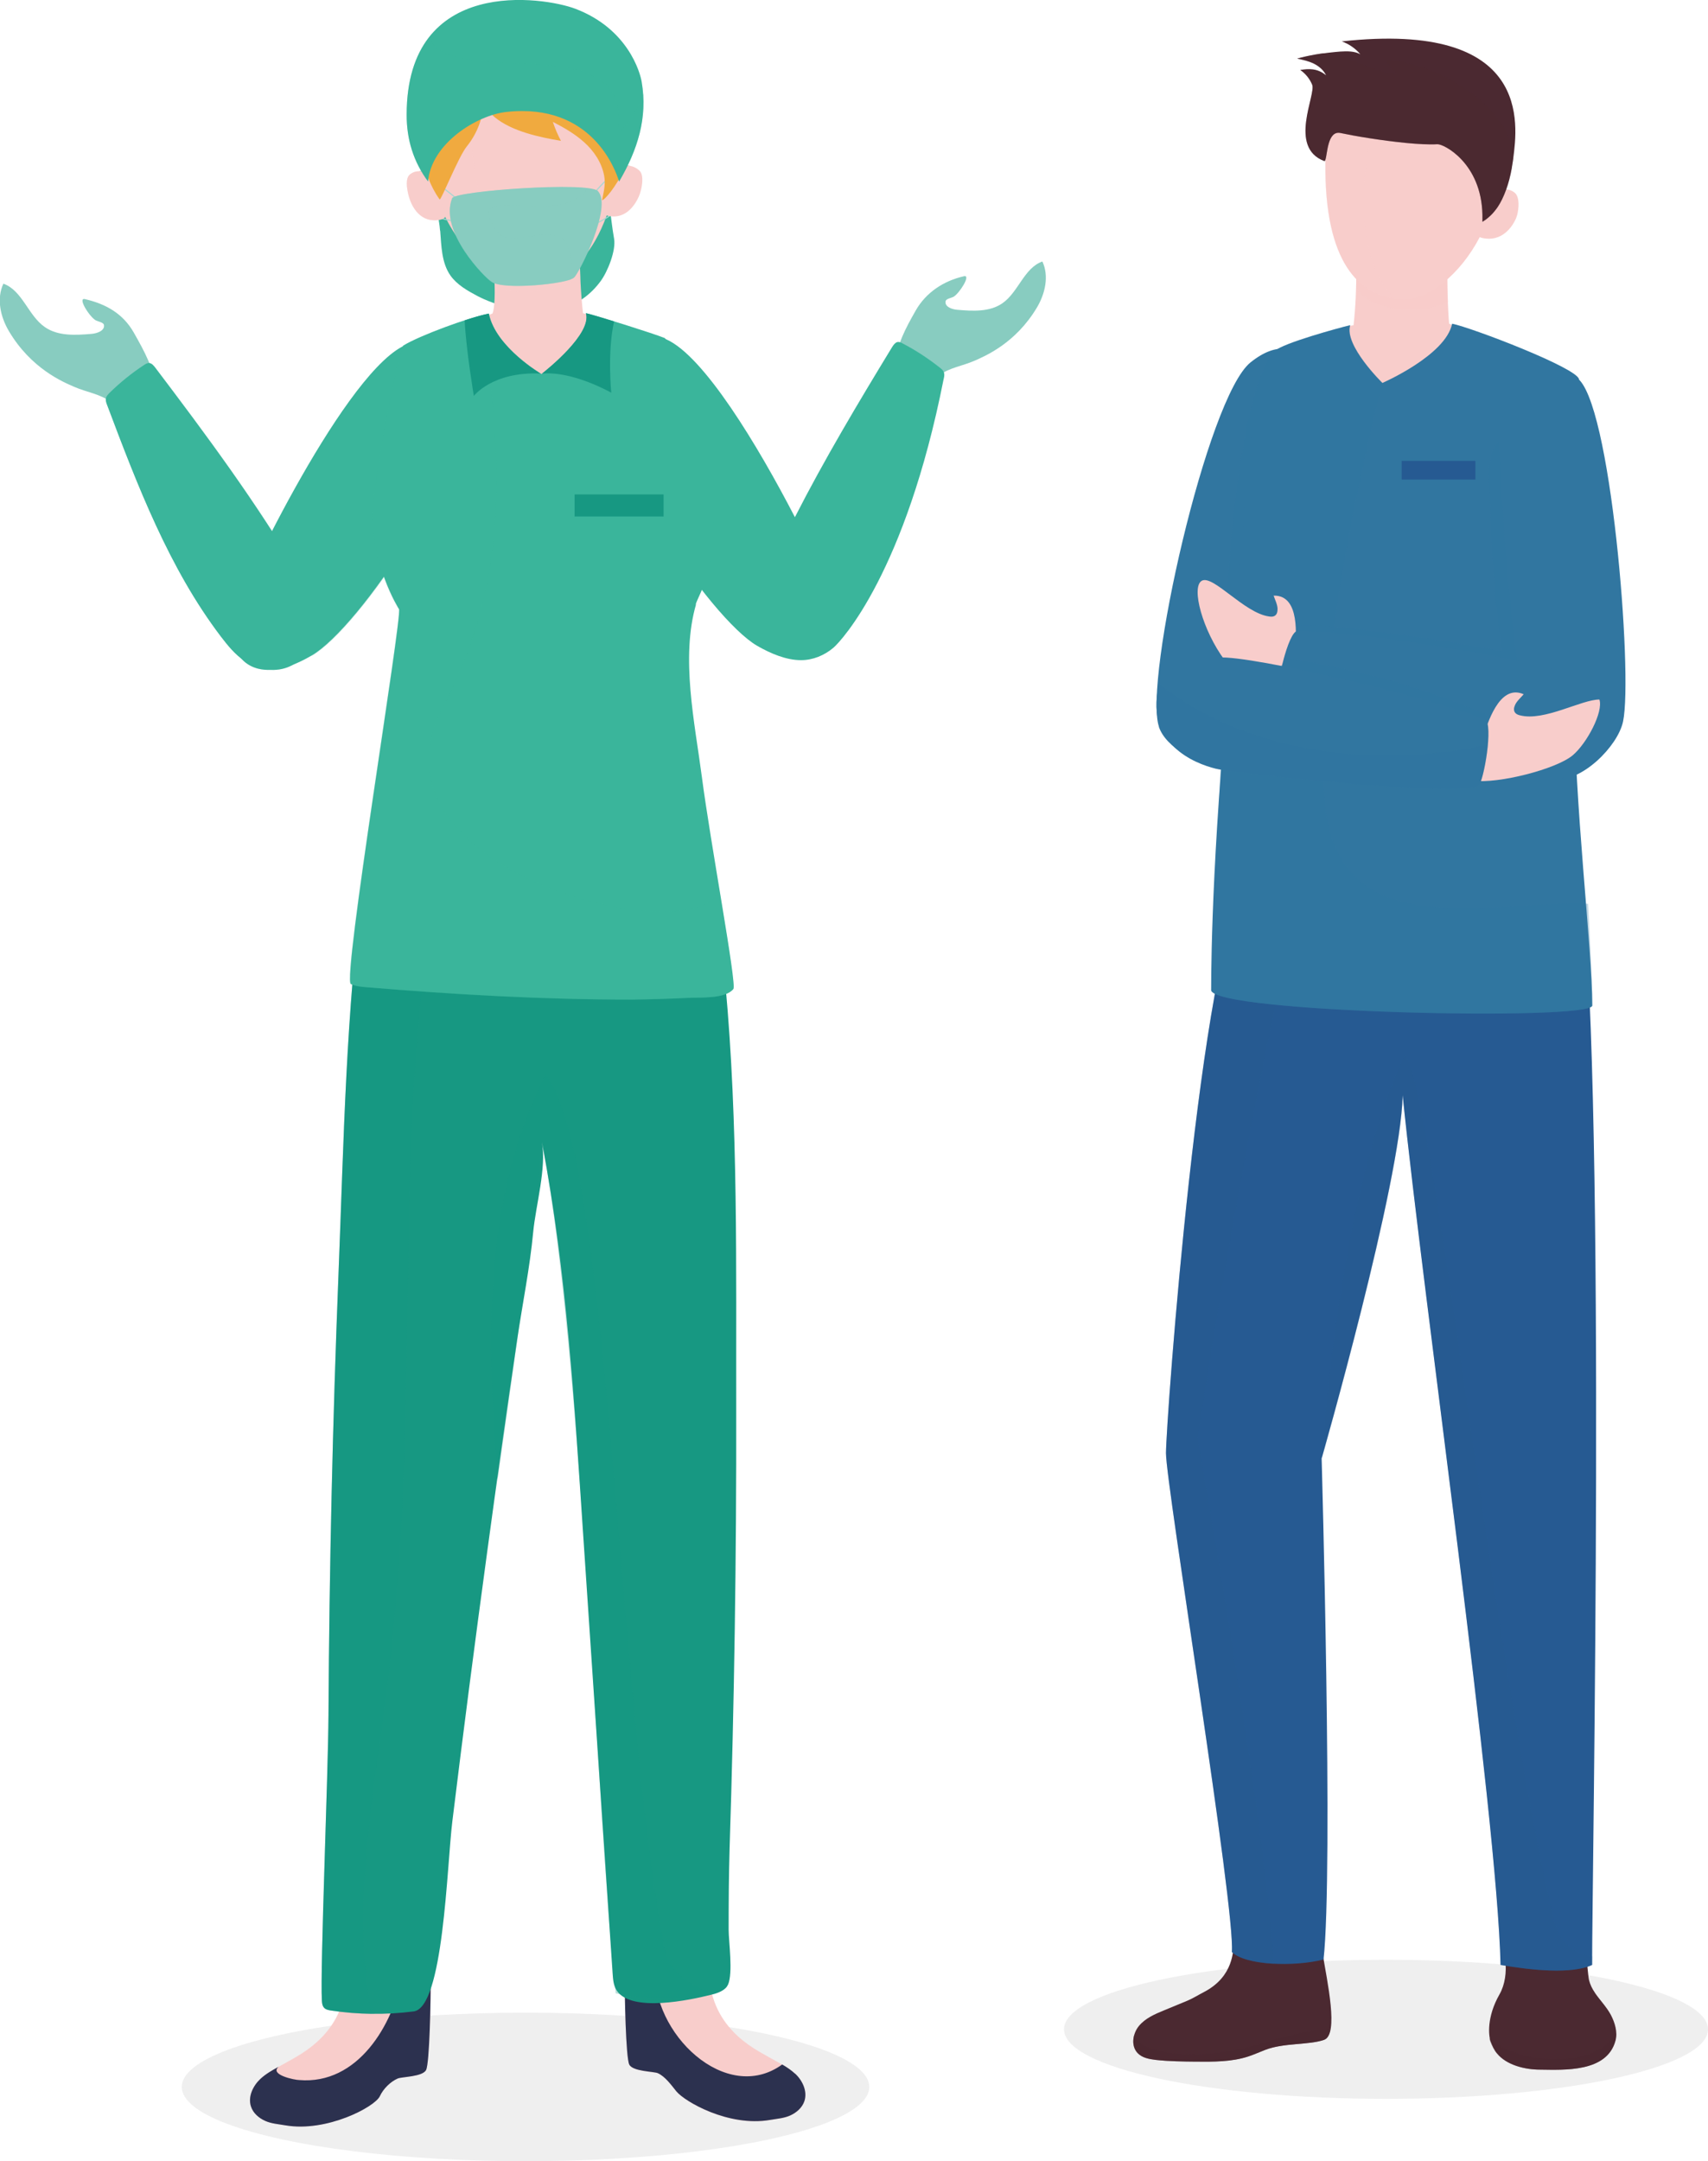 <?xml version="1.0" encoding="UTF-8"?>
<svg xmlns="http://www.w3.org/2000/svg" viewBox="0 0 126.3 159.76">
  <defs>
    <style>
      .cls-1, .cls-2, .cls-3, .cls-4, .cls-5, .cls-6, .cls-7, .cls-8, .cls-9, .cls-10, .cls-11, .cls-12, .cls-13, .cls-14, .cls-15, .cls-16, .cls-17, .cls-18, .cls-19, .cls-20 {
        stroke-width: 0px;
      }

      .cls-1, .cls-2, .cls-4, .cls-5, .cls-10, .cls-12, .cls-13, .cls-14, .cls-16, .cls-18 {
        mix-blend-mode: multiply;
      }

      .cls-1, .cls-2, .cls-4, .cls-10, .cls-12, .cls-16 {
        opacity: .3;
      }

      .cls-1, .cls-11, .cls-14 {
        fill: #3176a0;
      }

      .cls-2, .cls-7 {
        fill: #265a92;
      }

      .cls-21 {
        fill: none;
        stroke: #a6d7d1;
        stroke-linecap: round;
        stroke-miterlimit: 10;
        stroke-width: .08px;
      }

      .cls-3 {
        fill: #2c314f;
      }

      .cls-4, .cls-17, .cls-18 {
        fill: #f8cdcb;
      }

      .cls-5, .cls-13, .cls-18 {
        opacity: .5;
      }

      .cls-5, .cls-19 {
        fill: #88ccc0;
      }

      .cls-22 {
        isolation: isolate;
      }

      .cls-6 {
        fill: #f0aa3f;
      }

      .cls-8 {
        fill: #e5e5e4;
        opacity: .6;
      }

      .cls-9, .cls-13, .cls-16 {
        fill: #4b2931;
      }

      .cls-10, .cls-20 {
        fill: #179882;
      }

      .cls-12, .cls-15 {
        fill: #3ab59b;
      }

      .cls-14 {
        opacity: .2;
      }
    </style>
  </defs>
  <g class="cls-22">
    <g id="_レイヤー_2" data-name="レイヤー 2">
      <g id="_レイヤー_1-2" data-name="レイヤー 1">
        <g>
          <g>
            <ellipse class="cls-8" cx="38.86" cy="154.27" rx="25.42" ry="5.49"/>
            <g>
              <g>
                <path class="cls-15" d="M32.55,17.05c.09,1.15.1,2.38.76,3.32.49.69,1.26,1.12,2.01,1.52.65.34,6.08,2.97,9.09-1.1.52-.7,1.15-2.27,1-3.14-.15-.86-.2-1.43-.32-2.3-.16-1.18,0-2.4.45-3.5.26-.64.69-1.37.45-2.07-.44-1.3-2.35-1.46-3.49-1.58-2.06-.22-4.1-.18-6.17-.11-.94.03-1.9.13-2.74.54-1.17.57-1.78,1.72-1.89,2.98-.16,1.86.7,3.61.84,5.44Z"/>
                <path class="cls-17" d="M46.73,25.24c-.32-1.18-2.43-1.73-3.62-2.09-.33-2.92-.29-6.53,0-7.08-.51-.84-4.6-1.12-7.13.27.56,1.83.79,6.12.43,6.84,0,0-3.58,1.22-4.98,1.83-.01,0-.06.06-.13.15,4.69,4.09,17.06,6.08,15.43.07Z"/>
                <path class="cls-4" d="M42.91,20.54c-.09-2.14-.01-4.07.2-4.47-.51-.84-4.6-1.12-7.13.27.36,1.17.58,3.34.6,4.95,2.03.56,4.57.26,6.33-.76Z"/>
                <path class="cls-17" d="M38.67,21.03c-2.15-.24-4.97-2.63-6.25-6.19-.08-.23-3.85-9.42,2.59-12.1,4.09-1.7,9.17-.89,10.33,4.05.69,2.93.48,5.62.02,7.48-1.61,6.52-5.33,6.91-6.69,6.76Z"/>
                <path class="cls-4" d="M36.44,2.25c-.49.13-.97.29-1.44.48-6.45,2.68-2.68,11.87-2.59,12.1,1.03,2.85,3.04,4.95,4.91,5.79-.1-.18-.19-.36-.26-.53-1.85-5.54-3.69-12.47-.62-17.85Z"/>
                <path class="cls-21" d="M34.25,15.09c-.9-.79-1.88-1.48-2.79-2.26-.13-.11-.32-.26-.46-.1-.1.12-.12.31-.12.46,0,.5.15,1.01.31,1.48.24.69.79,1.23,1.48,1.47.43.15.89.2,1.34.25"/>
                <path class="cls-17" d="M32.31,13.44c-.2-.31-.49-.57-.84-.69-.35-.12-.77-.16-1.14.13-.38.29-.24,1.05-.13,1.52.11.48.58,1.81,1.82,1.88.26.02.76-.02.91-.25"/>
                <path class="cls-4" d="M32.31,13.44c-.2-.31-.49-.57-.84-.69-.35-.12-.77-.16-1.14.13-.38.29-.24,1.05-.13,1.52.11.48.58,1.81,1.82,1.88.26.02.76-.02.91-.25"/>
                <path class="cls-21" d="M43.77,14.47c.34-.41.7-.81,1.08-1.17.35-.33.73-.73,1.17-.95.59-.3.97.22,1.02.76.08.84-.4,1.49-.97,2.04-.57.55-1.23,1.01-1.95,1.35"/>
                <path class="cls-17" d="M45.32,13.14c.24-.29.5-.78.87-.86.36-.08.77.02,1.11.35.34.34.17,1.26.01,1.71-.16.47-.79,1.73-2.02,1.66-.26-.02-.75-.11-.88-.35"/>
                <path class="cls-6" d="M30.69,7.6c.14,2.34.46,5.28,1.82,7.14.09.13,1.39-3.16,2.01-3.92.8-.99,1.26-2.24,1.25-3.52.06.52.42,1.04.82,1.37,1.26,1.04,3.32,1.48,4.89,1.74-.24-.45-.44-.92-.6-1.4.82.42,1.62.88,2.3,1.49.73.65,1.3,1.49,1.49,2.46.13.67-.03,1.2-.15,1.84.38-.02,3.31-3.74,2.88-8.5-5.98-.79-11.04.21-16.71,1.28Z"/>
                <g>
                  <path class="cls-15" d="M45.78,13.41c-.26-.85-2.01-5.83-8.33-5.14-2.19.24-5.55,2.32-5.8,5.14-1.08-1.46-1.58-3.1-1.58-4.92,0-10.32,10.17-8.72,12.48-7.84,3.89,1.48,4.79,4.72,4.9,5.4.46,2.65-.31,5.05-1.67,7.37Z"/>
                  <path class="cls-12" d="M45.69,9.91c1.18-7.45-9.41-3.92-13.33-6.27-.45-.34-.51-.78-.32-1.25-1.18,1.3-1.97,3.24-1.97,6.11,0,1.82.5,3.46,1.58,4.92.25-2.82,3.61-4.9,5.8-5.14,6.31-.69,8.06,4.29,8.33,5.14,1.21-2.06,1.95-4.18,1.78-6.48-.35,1.05-.95,2.06-1.87,2.97Z"/>
                </g>
                <g>
                  <path class="cls-19" d="M44.21,14.12c1.11,1.16-1.4,6.11-1.76,6.4-.48.46-5.33.95-6.12.29-.43-.25-3.87-3.69-2.89-6.16.22-.54,10.08-1.24,10.77-.53Z"/>
                  <path class="cls-5" d="M41.77,17.75c-1.57-1.18-4.31.78-5.1-.78-2.62-3.74,4.77.02,6.8-3.05-2.43-.31-9.85.27-10.04.74-.98,2.47,2.46,5.91,2.89,6.16.72.6,4.81.25,5.89-.16.27-1.1-.09-2.17-.45-2.9Z"/>
                </g>
              </g>
              <g>
                <path class="cls-19" d="M11.58,28.94c-.14-1.59-.9-2.97-1.69-4.36-.79-1.39-2.05-2.11-3.61-2.47-.58-.13.37,1.36.82,1.58.18.09.56.14.59.34.06.41-.49.61-.91.65-1.19.1-2.48.18-3.46-.5-1.24-.85-1.66-2.71-3.07-3.21-.52,1.11-.22,2.45.41,3.51,1.64,2.77,4,3.76,4.84,4.12.89.39,1.9.52,2.67,1.1.9.67,1.33,1.93,1.01,3.01"/>
                <path class="cls-15" d="M22.17,42.62c.72,1.23,1.38,2.67,1.16,4.09-.19,1.22-1.03,2.23-2.08,2.62-1.05.39-2.26.16-3.21-.5-.67-.46-1.21-1.12-1.72-1.79-3.79-4.99-6.14-11.09-8.4-17.1-.06-.15-.12-.32-.09-.48.03-.17.15-.3.27-.42.79-.77,1.64-1.46,2.54-2.05.13-.09.27-.17.42-.15.17.03.3.19.42.34,3.75,4.95,7.52,10.02,10.7,15.44Z"/>
                <path class="cls-15" d="M17.14,45.84c-.28,1.51.37,3.18,1.92,3.58,1.28.34,2.76-.25,3.99-.97,3.51-2.04,11.95-14.41,11.08-19.72-.19-1.16-2.89-3.92-4.42-3.09-4.6,2.49-12.29,18.67-12.57,20.18Z"/>
                <path class="cls-12" d="M23.06,48.46c-.44.25-.91.49-1.38.68-.55.21-1.12.36-1.67.38-.69-.03-1.37-.27-1.96-.69-.06-.04-.13-.09-.18-.13,0,0,0,0,0,0-.58-.45-1.07-1.04-1.52-1.65-3.8-4.99-6.14-11.09-8.41-17.1-.05-.16-.11-.32-.09-.48.03-.17.15-.3.27-.42.78-.77,1.63-1.46,2.54-2.05.13-.09.27-.17.42-.15.17.02.31.18.42.34,2.97,3.92,5.95,7.91,8.64,12.09,2.72-5.3,6.75-12.08,9.6-13.62,1.54-.83,4.23,1.93,4.42,3.09.87,5.3-7.56,17.68-11.08,19.72Z"/>
              </g>
              <path class="cls-12" d="M20,49.52c-.32.02-.64-.02-.94-.09-.49-.13-.9-.39-1.21-.73.06.04.12.09.18.13.59.41,1.28.65,1.96.69Z"/>
              <g>
                <path class="cls-19" d="M66.18,27c.13-1.53.77-2.7,1.53-4.04.76-1.34,2.07-2.2,3.57-2.54.56-.13-.36,1.31-.79,1.53-.18.09-.54.13-.57.33-.06.4.47.59.87.62,1.14.1,2.39.17,3.33-.48,1.19-.82,1.6-2.61,2.96-3.09.5,1.07.21,2.36-.39,3.38-1.58,2.67-3.86,3.62-4.66,3.97-.85.37-1.83.5-2.57,1.06-.87.65-1.28,1.86-.98,2.9"/>
                <path class="cls-15" d="M69.77,28.06c-2.81,14.19-7.52,19.29-8.14,19.82-.68.58-1.54.92-2.39.92h-.02c-1.08,0-2.24-.49-3.23-1.06-3.51-2.03-11.95-14.41-11.07-19.72.19-1.16,2.77-3.63,4.36-2.93,2.77,1.23,6.75,7.83,9.5,13.14,2.2-4.31,4.69-8.47,7.18-12.56.1-.16.22-.33.38-.38.15-.04.29.03.43.11.96.5,1.87,1.1,2.73,1.78.13.1.27.22.31.39.04.16,0,.33-.04.49Z"/>
              </g>
              <g>
                <g>
                  <path class="cls-17" d="M31.85,145.79c.01,2.2-.09,6.7-.34,7.22-.25.52-1.8.51-2.11.64-.54.24-1.07.76-1.31,1.3-.36.8-3.94,2.68-6.98,2.16-.51-.09-1.03-.12-1.5-.33-.47-.21-.89-.58-1.05-1.06-.24-.72.13-1.52.69-2.04.55-.52,1.26-.83,1.91-1.21,1.03-.6,4.53-2.18,4.46-6.67,2.22.04,4-.04,6.22,0Z"/>
                  <path class="cls-3" d="M31.85,145.79c-1.27-.02-.94.14-2.09.15-.67,3.78-3.33,8.18-7.63,7.82-.34,0-2.22-.39-1.53-.98-.48.26-.95.53-1.35.9-.55.52-.93,1.32-.69,2.04.16.49.58.85,1.05,1.06.47.21.99.24,1.5.33,3.04.52,6.61-1.36,6.98-2.16.25-.54.77-1.06,1.31-1.3.3-.14,1.86-.12,2.11-.64.25-.52.35-5.01.34-7.22Z"/>
                </g>
                <g>
                  <path class="cls-17" d="M46.19,145.4c-.01,2.2.09,6.7.34,7.22.25.52,1.8.51,2.11.64.54.24,1,.88,1.37,1.34.64.78,3.88,2.64,6.92,2.12.51-.09,1.03-.12,1.5-.33.47-.21.89-.58,1.05-1.06.24-.72-.13-1.52-.69-2.04-.55-.52-1.26-.83-1.91-1.21-1.03-.6-4.53-2.18-4.46-6.67-2.22.04-4-.04-6.22,0Z"/>
                  <path class="cls-3" d="M58.79,153.29c-.29-.27-.61-.48-.95-.68-4.14,3-9.71-2.29-9.41-7.22-.95,0-1.19,0-2.24,0-.01,2.2.09,6.7.34,7.22.25.52,1.8.51,2.11.64.54.24,1,.88,1.37,1.34.64.78,3.88,2.64,6.92,2.12.51-.09,1.03-.12,1.5-.33s.89-.58,1.05-1.06c.24-.72-.13-1.52-.69-2.04Z"/>
                </g>
                <g>
                  <path class="cls-20" d="M53.82,146.73c-.04.08-.08.15-.14.21-.3.3-.73.43-1.15.53-1.46.36-5.83,1.32-6.92-.32-.25-.37-.28-.84-.31-1.28-.73-10.82-1.45-21.64-2.18-32.47-.64-9.6-1.22-19.3-3.01-28.77l-.04-.22c.36,1.87-.46,4.74-.64,6.65-.25,2.67-.8,5.34-1.19,7.99-.77,5.23-1.51,10.47-2.22,15.71-.9,6.62-1.76,13.24-2.57,19.87-.41,3.31-.65,13.83-2.88,14.06-2.02.26-4.08.23-6.09-.07-.18-.03-.38-.06-.51-.2-.14-.15-.16-.36-.17-.56-.13-2.41.46-16.47.49-21.1.06-10.86.31-21.72.74-32.58.41-10.33.53-18.97,1.84-29.34,4.64-3,22.2-2.39,24.58-1.09.14,0,.29,0,.42.08.14.09.22.25.28.41,1.08,2.74,1.22,5.63,1.49,8.52.96,10.36.78,20.95.8,31.37.02,10.85-.14,21.7-.49,32.54-.06,2-.07,4-.07,5.98,0,.85.34,3.2-.05,4.07Z"/>
                  <path class="cls-10" d="M29.22,118.89c1.75-18.5-.23-37.62,3.46-55.71-2.49.34-4.6.88-5.81,1.67-1.31,10.36-1.43,19-1.84,29.34-.43,10.85-.68,21.72-.74,32.58-.03,4.64-.61,18.69-.49,21.1.01.2.03.42.17.56.13.13.33.17.51.2.99.15,2,.23,3.01.24-1.89-9.56,1.11-20.49,1.73-29.98Z"/>
                  <path class="cls-10" d="M49.15,144.14c-3.53-18.43-4.05-59-8.82-64.69-4.69,9.39-4.32,19.77-3.53,29.92,1.36-9.62,2.65-18.78,3.28-24.96,3.01,15.68,4.09,50.89,5.45,62.94,1.82.46,5.23.5,7.18,0-1.8-.58-3.21-1.67-3.55-3.22Z"/>
                </g>
              </g>
              <path class="cls-17" d="M41.69,24.54s-.06,0-.09,0h0s.06,0,.09,0Z"/>
              <path class="cls-17" d="M41.78,24.54h0s-.06,0-.08,0c.03,0,.06,0,.08,0Z"/>
              <path class="cls-12" d="M21.67,49.14c-.14.08-.28.14-.42.2-.4.15-.82.21-1.25.18.55-.02,1.12-.17,1.67-.38Z"/>
              <g>
                <path class="cls-15" d="M51.44,44.69c.24-.85,2-3.13,1.02-8.76-.37-2.12-2.79-10.74-3.33-10.95-.82-.33-4.94-1.63-5.79-1.83.5,1.59-3.29,4.5-3.29,4.5,0,0-3.39-1.97-3.9-4.47-1.48.29-5.14,1.63-6.33,2.37-.16.1-1.83,7.42-2.19,11.81-.34,4.2,1.88,7.67,1.88,7.67.23.69-4.21,27.39-3.56,27.71.34.16.72.2,1.1.23,6.55.55,13.11.92,19.68.92,1.4-.02,2.8-.06,4.2-.13.83-.04,2.7.09,3.3-.65.27-.33-1.7-10.83-2.33-15.68-.52-3.98-1.58-8.8-.43-12.76Z"/>
                <path class="cls-12" d="M32.75,52.25c5.29-9.95,4.17-19.47,2.9-28.95-1.68.43-4.78,1.59-5.85,2.26-.16.1-1.83,7.42-2.19,11.81-.34,4.2,1.88,7.67,1.88,7.67.23.69-4.21,27.39-3.56,27.71.34.16.72.2,1.1.23,6.55.55,13.11.92,19.68.92,1.4-.02,2.8-.06,4.2-.13.83-.04,2.7.09,3.3-.65.15-.19-.41-3.65-1.05-7.49-.94,4.99-26.96-1.03-20.4-13.38Z"/>
                <g>
                  <path class="cls-20" d="M36.14,23.18c-.44.09-1.08.27-1.78.5.1,2.15.68,5.59.68,5.59,0,0,1.34-1.8,4.92-1.66-.49-.3-3.35-2.13-3.82-4.42Z"/>
                  <path class="cls-20" d="M45.2,29.03s-.3-3.04.21-5.27c-.93-.29-1.75-.53-2.09-.61.47,1.5-2.85,4.16-3.25,4.47,2.28-.22,5.13,1.41,5.13,1.41Z"/>
                  <rect class="cls-20" x="42.49" y="36.55" width="6.58" height="1.63"/>
                </g>
              </g>
            </g>
          </g>
          <g>
            <path class="cls-8" d="M126.3,150.01c0,2.84-10.66,5.14-23.81,5.14s-23.81-2.3-23.81-5.14,10.66-5.14,23.81-5.14,23.81,2.3,23.81,5.14Z"/>
            <g>
              <g>
                <g>
                  <g>
                    <path class="cls-9" d="M89.02,147.26c-.41.21-.8.46-1.23.64-.57.24-1.15.48-1.72.71-.68.28-1.38.58-1.85,1.15-.47.57-.6,1.48-.09,2.01.33.35.85.44,1.33.5.99.11,1.99.12,2.99.13,1.3.01,2.62.02,3.85-.38.43-.14.84-.33,1.26-.49,1.38-.53,3.24-.35,4.35-.74,1.11-.39.23-4.31-.12-6.45-.11-.71-.23-1.41-.34-2.12-2.04.07-4.08.08-6.11.03.15,0-.04,1.3-.07,1.43-.13.48.01,2.4-2.25,3.58Z"/>
                    <path class="cls-13" d="M98.38,150.01c-.08.4-.22.69-.48.78-1.11.39-2.97.2-4.35.74-.42.16-.83.35-1.26.49-1.23.4-2.56.39-3.85.38-1-.01-2-.02-2.99-.13-.48-.06-.99-.15-1.33-.5-.33-.34-.39-.84-.26-1.31.62,1.5,4.8,1.69,7.83,1,2.33-.53,4.54-1.48,6.7-1.44Z"/>
                  </g>
                  <path class="cls-9" d="M117.93,147.3c.38.56.87,1.05,1.19,1.65.3.58.51,1.27.34,1.9-.63,2.35-3.78,2.16-5.57,2.14-1.12,0-2.47-.33-3.18-1.19-.22-.26-.36-.57-.48-.89-.16-.4-.31-1.8.65-3.48.42-.74.52-1.64.44-2.48,0,.08,6-.24,6-.24,0,0,.12,1.4.18,1.65.08.34.24.66.44.95Z"/>
                  <path class="cls-13" d="M119.49,150.26c.01.2,0,.4-.05.59-.63,2.35-3.78,2.16-5.57,2.14-1.12,0-2.47-.33-3.18-1.19-.22-.26-.36-.57-.49-.89-.02-.06-.05-.14-.06-.24,2.54,2.18,8.1,2.07,9.35-.41Z"/>
                </g>
                <g>
                  <path class="cls-7" d="M91.09,144.29c.99.99,4.59,1.12,6.78.56.73-6.47-.14-37.04-.14-37.04,0,0,5.85-20.42,5.99-26.85,1.52,15,6.98,53.09,7.24,64.29,2.28.4,5.29.7,6.77,0,0-6.49,1.03-62.99-.74-79.57-9.04-3.76-18.09-3.51-24.8-.37-3.42,4.78-5.97,39.78-5.97,42.11s5.15,33.76,4.87,36.88Z"/>
                  <path class="cls-2" d="M96.88,63.68c-1.66.4-3.23.94-4.69,1.63-3.42,4.78-5.97,39.78-5.97,42.11s5.15,33.76,4.87,36.88c.52.52,1.74.8,3.11.87-.73-11.36-5.64-38.85-5.64-38.85,0,0,4.05-27.06,8.32-42.63Z"/>
                  <path class="cls-2" d="M114.93,142.01c-4.77-20.56-8.89-61.16-11.03-64.05-5.02,10.51-6.16,29.85-6.16,29.85,0,0,5.85-20.42,5.99-26.85,1.52,15,6.98,53.09,7.24,64.29,2.28.4,5.29.7,6.77,0,0-.17,0-.39,0-.64-1.31-.14-2.37-.93-2.81-2.6Z"/>
                </g>
              </g>
              <g>
                <path class="cls-17" d="M95.56,26.41c.3-1.1,3.41-2.18,4.53-2.37.31-2.73.21-5.78.05-6.72-.02-.1.88-.14.97-.15,2.26-.23,3.98-.7,6.06.21-.31,1.68-.07,6.2-.01,6.55,0,0,4.63,1.82,5.94,2.39.01,0-.7,4.34-.64,4.42-4.4,3.83-18.44,1.31-16.91-4.32Z"/>
                <path class="cls-18" d="M107.07,22.32c-.06-1.56-.09-3.85.11-4.94-2.08-.91-3.81-.44-6.06-.21-.1.01-.99.05-.97.15.12.7.23,1.85.13,3.88.87,1.79,4.75,2.13,6.79,1.11Z"/>
              </g>
              <path class="cls-17" d="M102.18,25.2s.05,0,.08,0h0s-.05,0-.08,0Z"/>
              <path class="cls-17" d="M102.1,25.19h0s.05,0,.08,0c-.03,0-.05,0-.08,0Z"/>
              <path class="cls-11" d="M119.05,54.66c-.01.07-.03.13-.04.19-.36,1.5-2.88,2.93-4.6,2.7-.23-.03-.44-.16-.65-.37,1.51.13,4.13-.07,5.29-2.52Z"/>
              <path class="cls-11" d="M119.52,53.15c-.1.58-.26,1.08-.47,1.51.11-.56.18-1.48.21-2.66.15.34.24.72.26,1.15Z"/>
              <g>
                <path class="cls-17" d="M110.69,14.13c-.21.84-.46,1.53-.63,1.96h0c-.11.29-.19.45-.2.48-.14.33-.28.65-.44.96-1.43,2.76-3.83,4.66-5.64,4.6-.24,0-.49-.03-.75-.07-2.3-.37-5.14-2.33-5.02-10.2.01-.93.07-1.94.17-3.04,0-.07.02-.14.03-.2.25-1.75,1.65-2.94,3.44-3.51.33-.11.68-.19,1.03-.25.53-.09,1.07-.14,1.62-.13,0,0,0,0,.01,0,1.19.02,2.39.26,3.45.76,1.66.77,2.56,1.97,3,3.29.59,1.79.32,3.82-.07,5.36Z"/>
                <path class="cls-4" d="M103.02,22.05c-2.3-.37-5.14-2.33-5.02-10.2-.02.06-.05.09-.08.07.05-.95.13-1.98.26-3.11,0-.07.02-.14.03-.2.29-1.74,1.68-2.94,3.47-3.5.29-.1.6-.18.92-.24-.05.16-.09.32-.14.48-.43,1.52-.85,3.19-1.15,4.89-.78,4.38-.78,8.98,1.73,11.82Z"/>
                <path class="cls-17" d="M109.94,14.74c.22-.31.53-.56.9-.67.37-.11.8-.13,1.17.18.38.32.3,1.17.18,1.64-.13.49-.78,1.74-2.06,1.76-.27,0-.78-.05-.93-.29l.74-2.62Z"/>
                <path class="cls-9" d="M111.9,11.72c-.02.14-.04.26-.06.39-.02.11-.04.22-.05.32-.11.61-.25,1.13-.41,1.57-.19.53-.4.95-.61,1.27-.03.05-.06.09-.09.13-.21.29-.41.5-.59.65-.01.01-.02.02-.03.03-.07.06-.14.11-.19.15-.03.02-.06.04-.09.06-.07.04-.12.08-.16.11,0-.18,0-.36,0-.53-.08-3.83-2.87-5.24-3.33-5.21-1.23.07-3.32-.18-5-.44-.91-.14-1.7-.29-2.17-.39-.97-.2-.96,1.6-1.12,2-.02.06-.05.09-.08.07-2.68-1.01-.59-4.91-.89-5.64-.18-.44-.49-.82-.88-1.09.63-.09,1.26-.14,1.91.4-.18-.39-.53-.68-.91-.87-.39-.19-.81-.28-1.23-.37.39-.11.79-.2,1.19-.27.13-.03.27-.05.4-.07.11-.02.23-.04.35-.05.01,0,.03,0,.05,0,.16-.02.32-.04.48-.06.24-.03.49-.05.73-.07.5-.03,1.03-.04,1.47.2-.36-.43-.84-.76-1.37-.95,14.11-1.55,12.99,6.19,12.68,8.64Z"/>
                <path class="cls-16" d="M111.89,11.77c-.02.12-.03.23-.05.34-.02.11-.04.22-.05.32-.11.61-.25,1.13-.41,1.57-.19.53-.4.95-.61,1.27-.03.05-.06.09-.09.13-.21.29-.41.5-.59.65-.01.01-.02.02-.03.03h0c-.07.06-.14.11-.19.16-.03.02-.06.04-.09.06-.07.04-.12.08-.16.11,0-.18,0-.36,0-.53-.08-3.83-2.87-5.24-3.33-5.21-1.23.07-3.32-.18-5-.44-.91-.14-1.7-.29-2.17-.39-.97-.2-.96,1.6-1.12,2-.02.06-.05.09-.08.07-2.68-1.01-.59-4.91-.89-5.64-.18-.44-.49-.82-.88-1.09.63-.09,1.26-.14,1.91.4-.18-.39-.53-.68-.91-.87-.39-.19-.81-.28-1.23-.37.39-.11.79-.2,1.19-.27.13-.03.27-.05.4-.07.11-.02.23-.04.35-.05.01,0,.03,0,.05,0,.16-.02.32-.04.48-.06,1.15.34,2.19.83,3.26,1.2,0,0,.01,0,.02,0,.26.09.52.17.78.24.26.07.52.13.79.18.28.01-.29-.23-.56-.68-.08-.14-.13-.29-.13-.46.57.06,1.17.17,1.75.33,0,0,0,0,.01,0,2.54.67,5.05,2.2,6.46,4.05.72.94,1.14,1.96,1.13,2.99Z"/>
              </g>
              <g>
                <path class="cls-11" d="M85.69,53.72c.52,1.54,2.83,2.81,4.57,2.79,3.11-.02,6.29-17.64,7.34-23.27.84-4.52-1.09-9.69-5.13-6.45-3.2,2.57-7.92,23.55-6.77,26.93Z"/>
                <g>
                  <path class="cls-11" d="M94.26,25.95c.59-.58,4.78-1.72,5.58-1.91-.47,1.49,2.38,4.27,2.38,4.27,0,0,4.68-2.03,5.16-4.38,1.39.27,9.21,3.25,9.38,4.1.03.17-.36,14.78-.36,23.07s1.34,18.91,1.34,23.23c0,1.16-28.18.55-28.18-1.15,0-2.48.11-11.62,1.62-26.07,1.03-9.8,1.2-19.35,3.08-21.17Z"/>
                  <path class="cls-1" d="M98.15,60.65c-1.7-10.18,4.08-32.35,4.08-32.35,0,0-2.85-2.77-2.38-4.27-.8.19-4.99,1.33-5.58,1.91-1.88,1.82-3.38,11.32-3.67,21.17-.4,13.17-1.03,23.59-1.03,26.07,0,1.7,28.18,2.31,28.18,1.15,0-1.38-.14-4.25-.32-7.52-7.32-.24-17.54,2.84-19.27-6.16Z"/>
                  <rect class="cls-7" x="103.65" y="34.07" width="5.45" height="1.38"/>
                </g>
                <g>
                  <path class="cls-1" d="M119.25,52h0c-.03,1.18-.1,2.1-.21,2.66-1.16,2.45-3.78,2.65-5.29,2.52-.16-.01-.3-.03-.44-.05-1.6-.23-17.74-4.92-18.48-6.19-.24-.41.7-4.7,1.41-4.71,2.64-.05,9.8.94,14.84,1.91-.86-5.55-.79-9.43-.97-12.44-.28-4.59,3-4.65,5.65-3.17,3.03,1.7,3.67,12.19,3.49,19.47Z"/>
                  <path class="cls-11" d="M120.02,53.33c-.4,1.89-3.11,4.45-4.84,4.22-3.08-.41-3.98-18.6-4.33-24.32-.28-4.59,3.1-6.86,5.72-5.32,2.54,1.49,4.19,21.93,3.45,25.42Z"/>
                  <path class="cls-17" d="M95.21,51.35c-1.79-.48-3.53-1.06-4.65-2.55-1.62-2.17-2.51-5.41-1.69-5.87.83-.46,3.14,2.39,4.97,2.64.13.02.27.03.39-.03.2-.1.24-.31.24-.53,0-.31-.19-.68-.29-.98,2.03-.05,1.61,3.21,1.61,3.94"/>
                  <path class="cls-11" d="M95.95,46.64c3.94-.08,17.91,2.16,19.94,3.2,1.87.96,3.22,1.86,3.33,3.72-.74,4.24-4.59,4.21-6.2,3.98-1.6-.23-17.74-4.92-18.48-6.19-.24-.41.7-4.7,1.41-4.71Z"/>
                </g>
                <path class="cls-1" d="M109.78,52.76c-3.62-1.56-8.29-3.11-14.82-4.16-.12,2.34-6.28.91-7.08,2.58-.92,4.2,1.64,4.48,3.21,4.87,1.57.39,16.45,1.67,17.61.78.38-.29,1.74-3.79,1.09-4.07Z"/>
                <path class="cls-17" d="M108.95,57.71c1.84.24,6.13-.85,7.35-1.88,1.06-.9,2.27-3.21,1.97-4.12-1.33,0-4.08,1.63-5.87,1.17-.13-.03-.26-.08-.35-.18-.14-.17-.11-.38-.02-.58.12-.29.44-.56.64-.8-1.86-.82-2.7,2.36-2.98,3.04"/>
                <g>
                  <path class="cls-11" d="M109.82,53.2c-3.62-1.56-17.39-4.79-19.67-4.59-2.09.18-3.69.5-4.49,2.18-.92,4.2,2.65,5.64,4.23,6.03,1.57.39,18.28,2.17,19.44,1.27.38-.29,1.13-4.61.48-4.89Z"/>
                  <path class="cls-14" d="M85.77,50.6c-.03.06-.07.12-.1.18-.92,4.2,2.65,5.64,4.23,6.03,1.57.39,18.28,2.17,19.44,1.27.22-.17.57-1.73.69-3.05-8.24,1.88-17.9.61-24.27-4.45Z"/>
                </g>
              </g>
            </g>
          </g>
        </g>
      </g>
    </g>
  </g>
</svg>